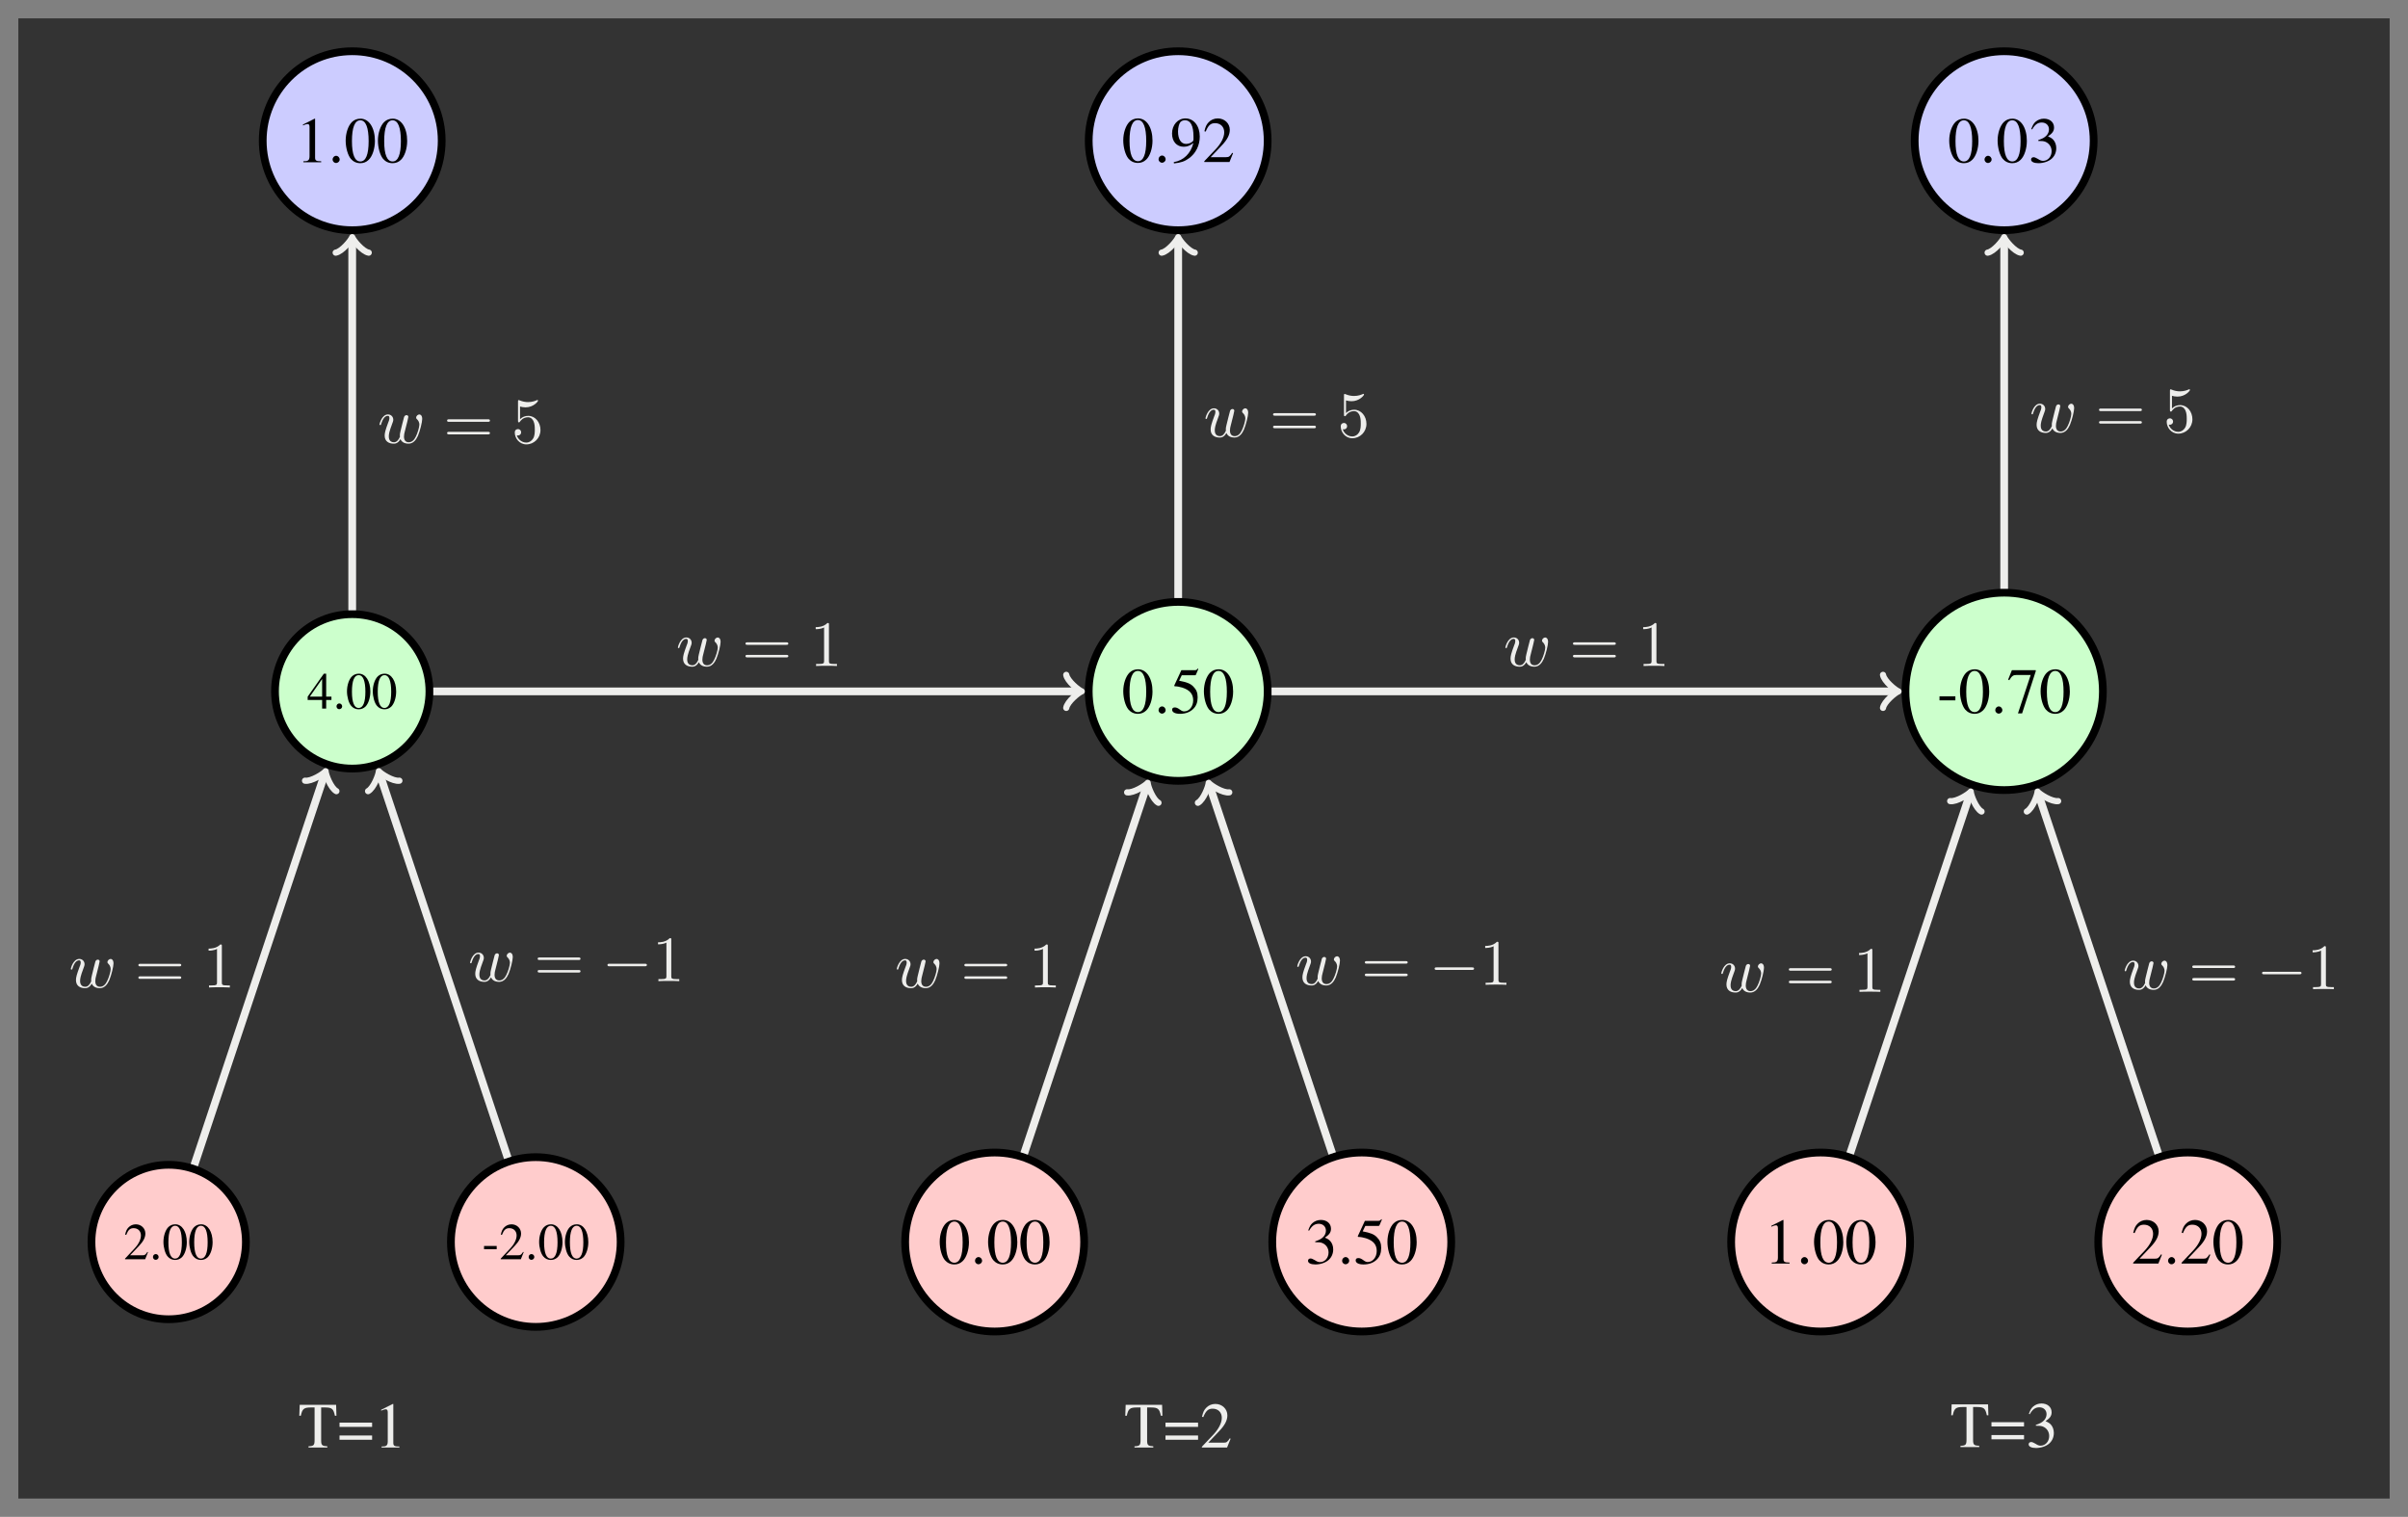 <?xml version="1.0" encoding="UTF-8"?>
<svg xmlns="http://www.w3.org/2000/svg" xmlns:xlink="http://www.w3.org/1999/xlink" width="371.882pt" height="234.265pt" viewBox="0 0 371.882 234.265" version="1.1">
<rect x="0" y="0" width="371.882" height="234.265" fill="#808080" stroke="none"/>
<defs>
<g>
<symbol overflow="visible" id="glyph0-0">
<path style="stroke:none;" d=""/>
</symbol>
<symbol overflow="visible" id="glyph0-1">
<path style="stroke:none;" d="M 2.906 -6.734 L 1.109 -5.828 L 1.109 -5.688 C 1.219 -5.734 1.328 -5.781 1.375 -5.797 C 1.562 -5.875 1.719 -5.906 1.828 -5.906 C 2.031 -5.906 2.125 -5.766 2.125 -5.438 L 2.125 -0.922 C 2.125 -0.594 2.047 -0.375 1.891 -0.281 C 1.734 -0.188 1.594 -0.156 1.172 -0.156 L 1.172 0 L 3.922 0 L 3.922 -0.156 C 3.141 -0.156 2.984 -0.266 2.984 -0.734 L 2.984 -6.719 Z M 2.906 -6.734 "/>
</symbol>
<symbol overflow="visible" id="glyph0-2">
<path style="stroke:none;" d="M 1.25 -1 C 0.953 -1 0.703 -0.734 0.703 -0.422 C 0.703 -0.141 0.953 0.109 1.234 0.109 C 1.547 0.109 1.797 -0.141 1.797 -0.422 C 1.797 -0.734 1.547 -1 1.25 -1 Z M 1.25 -1 "/>
</symbol>
<symbol overflow="visible" id="glyph0-3">
<path style="stroke:none;" d="M 2.531 -6.734 C 1.984 -6.734 1.562 -6.562 1.203 -6.219 C 0.625 -5.656 0.234 -4.516 0.234 -3.344 C 0.234 -2.266 0.562 -1.094 1.031 -0.531 C 1.406 -0.094 1.906 0.141 2.5 0.141 C 3 0.141 3.422 -0.031 3.781 -0.375 C 4.359 -0.922 4.75 -2.078 4.75 -3.297 C 4.75 -5.328 3.844 -6.734 2.531 -6.734 Z M 2.5 -6.484 C 3.344 -6.484 3.781 -5.359 3.781 -3.266 C 3.781 -1.188 3.344 -0.125 2.5 -0.125 C 1.641 -0.125 1.203 -1.188 1.203 -3.266 C 1.203 -5.375 1.641 -6.484 2.5 -6.484 Z M 2.5 -6.484 "/>
</symbol>
<symbol overflow="visible" id="glyph0-4">
<path style="stroke:none;" d="M 0.594 0.219 C 1.703 0.094 2.25 -0.094 2.938 -0.594 C 3.969 -1.344 4.578 -2.578 4.578 -3.922 C 4.578 -5.578 3.656 -6.734 2.375 -6.734 C 1.188 -6.734 0.297 -5.734 0.297 -4.391 C 0.297 -3.172 1.016 -2.359 2.094 -2.359 C 2.641 -2.359 3.062 -2.516 3.594 -2.938 C 3.188 -1.312 2.078 -0.234 0.562 0.016 Z M 3.609 -3.531 C 3.609 -3.344 3.562 -3.25 3.453 -3.156 C 3.188 -2.922 2.812 -2.797 2.453 -2.797 C 1.688 -2.797 1.219 -3.531 1.219 -4.719 C 1.219 -5.297 1.375 -5.891 1.578 -6.156 C 1.75 -6.344 2 -6.453 2.297 -6.453 C 3.156 -6.453 3.609 -5.609 3.609 -3.922 Z M 3.609 -3.531 "/>
</symbol>
<symbol overflow="visible" id="glyph0-5">
<path style="stroke:none;" d="M 4.734 -1.359 L 4.609 -1.422 C 4.234 -0.844 4.109 -0.75 3.656 -0.75 L 1.281 -0.75 L 2.953 -2.516 C 3.844 -3.438 4.234 -4.203 4.234 -4.969 C 4.234 -5.969 3.422 -6.734 2.375 -6.734 C 1.828 -6.734 1.312 -6.516 0.953 -6.125 C 0.625 -5.781 0.484 -5.469 0.312 -4.75 L 0.516 -4.703 C 0.922 -5.688 1.281 -6 1.969 -6 C 2.797 -6 3.375 -5.438 3.375 -4.594 C 3.375 -3.812 2.906 -2.891 2.078 -2 L 0.297 -0.125 L 0.297 0 L 4.188 0 Z M 4.734 -1.359 "/>
</symbol>
<symbol overflow="visible" id="glyph0-6">
<path style="stroke:none;" d="M 1.797 -5.812 L 3.766 -5.812 C 3.922 -5.812 3.953 -5.828 3.984 -5.906 L 4.359 -6.781 L 4.281 -6.859 C 4.125 -6.656 4.031 -6.594 3.812 -6.594 L 1.734 -6.594 L 0.641 -4.234 C 0.641 -4.219 0.641 -4.203 0.641 -4.188 C 0.641 -4.141 0.672 -4.109 0.75 -4.109 C 1.078 -4.109 1.469 -4.031 1.891 -3.906 C 3.031 -3.531 3.562 -2.922 3.562 -1.938 C 3.562 -0.984 2.953 -0.234 2.172 -0.234 C 1.969 -0.234 1.797 -0.297 1.5 -0.516 C 1.188 -0.75 0.953 -0.844 0.75 -0.844 C 0.453 -0.844 0.312 -0.734 0.312 -0.484 C 0.312 -0.094 0.781 0.141 1.531 0.141 C 2.375 0.141 3.094 -0.125 3.594 -0.641 C 4.047 -1.094 4.25 -1.656 4.25 -2.406 C 4.25 -3.125 4.062 -3.594 3.562 -4.094 C 3.125 -4.531 2.562 -4.75 1.391 -4.969 Z M 1.797 -5.812 "/>
</symbol>
<symbol overflow="visible" id="glyph0-7">
<path style="stroke:none;" d="M 1.531 -3.297 C 2.109 -3.297 2.344 -3.266 2.578 -3.188 C 3.203 -2.953 3.594 -2.391 3.594 -1.703 C 3.594 -0.875 3.016 -0.219 2.281 -0.219 C 2.016 -0.219 1.812 -0.297 1.453 -0.531 C 1.141 -0.703 0.984 -0.781 0.812 -0.781 C 0.578 -0.781 0.422 -0.641 0.422 -0.422 C 0.422 -0.078 0.859 0.141 1.562 0.141 C 2.328 0.141 3.109 -0.125 3.578 -0.531 C 4.047 -0.938 4.312 -1.516 4.312 -2.188 C 4.312 -2.688 4.141 -3.156 3.859 -3.469 C 3.656 -3.688 3.469 -3.812 3.031 -4 C 3.719 -4.469 3.969 -4.828 3.969 -5.375 C 3.969 -6.188 3.328 -6.734 2.406 -6.734 C 1.906 -6.734 1.469 -6.562 1.109 -6.25 C 0.812 -5.984 0.672 -5.719 0.453 -5.125 L 0.594 -5.078 C 1 -5.812 1.453 -6.141 2.078 -6.141 C 2.734 -6.141 3.188 -5.703 3.188 -5.078 C 3.188 -4.719 3.031 -4.359 2.781 -4.109 C 2.484 -3.812 2.203 -3.656 1.531 -3.422 Z M 1.531 -3.297 "/>
</symbol>
<symbol overflow="visible" id="glyph0-8">
<path style="stroke:none;" d="M 0.391 -2.562 L 0.391 -1.938 L 2.844 -1.938 L 2.844 -2.562 Z M 0.391 -2.562 "/>
</symbol>
<symbol overflow="visible" id="glyph0-9">
<path style="stroke:none;" d="M 4.469 -6.594 L 0.781 -6.594 L 0.203 -5.141 L 0.375 -5.047 C 0.797 -5.734 0.984 -5.859 1.531 -5.859 L 3.688 -5.859 L 1.719 0.078 L 2.359 0.078 L 4.469 -6.438 Z M 4.469 -6.594 "/>
</symbol>
<symbol overflow="visible" id="glyph0-10">
<path style="stroke:none;" d="M 2.531 -6.188 L 2.531 -1.203 C 2.531 -0.344 2.422 -0.234 1.594 -0.188 L 1.594 0 L 4.5 0 L 4.5 -0.188 C 3.688 -0.234 3.547 -0.359 3.547 -1.094 L 3.547 -6.188 L 4.094 -6.188 C 5.219 -6.188 5.438 -6 5.672 -4.906 L 5.906 -4.906 L 5.859 -6.594 L 0.234 -6.594 L 0.172 -4.906 L 0.406 -4.906 C 0.641 -5.984 0.875 -6.188 2 -6.188 Z M 2.531 -6.188 "/>
</symbol>
<symbol overflow="visible" id="glyph0-11">
<path style="stroke:none;" d="M 5.328 -3.844 L 0.297 -3.844 L 0.297 -3.188 L 5.328 -3.188 Z M 5.328 -1.859 L 0.297 -1.859 L 0.297 -1.203 L 5.328 -1.203 Z M 5.328 -1.859 "/>
</symbol>
<symbol overflow="visible" id="glyph1-0">
<path style="stroke:none;" d=""/>
</symbol>
<symbol overflow="visible" id="glyph1-1">
<path style="stroke:none;" d="M 3.766 -1.844 L 2.953 -1.844 L 2.953 -5.391 L 2.594 -5.391 L 0.094 -1.844 L 0.094 -1.328 L 2.328 -1.328 L 2.328 0 L 2.953 0 L 2.953 -1.328 L 3.766 -1.328 Z M 2.328 -1.844 L 0.422 -1.844 L 2.328 -4.578 Z M 2.328 -1.844 "/>
</symbol>
<symbol overflow="visible" id="glyph1-2">
<path style="stroke:none;" d="M 1 -0.797 C 0.75 -0.797 0.562 -0.594 0.562 -0.344 C 0.562 -0.109 0.75 0.094 0.984 0.094 C 1.234 0.094 1.438 -0.109 1.438 -0.344 C 1.438 -0.594 1.234 -0.797 1 -0.797 Z M 1 -0.797 "/>
</symbol>
<symbol overflow="visible" id="glyph1-3">
<path style="stroke:none;" d="M 2.031 -5.391 C 1.578 -5.391 1.25 -5.25 0.953 -4.969 C 0.5 -4.531 0.188 -3.609 0.188 -2.672 C 0.188 -1.812 0.453 -0.875 0.828 -0.438 C 1.125 -0.078 1.531 0.109 1.984 0.109 C 2.406 0.109 2.734 -0.031 3.031 -0.297 C 3.484 -0.734 3.797 -1.672 3.797 -2.625 C 3.797 -4.266 3.062 -5.391 2.031 -5.391 Z M 2 -5.172 C 2.672 -5.172 3.031 -4.281 3.031 -2.609 C 3.031 -0.953 2.672 -0.094 1.984 -0.094 C 1.312 -0.094 0.953 -0.953 0.953 -2.609 C 0.953 -4.297 1.312 -5.172 2 -5.172 Z M 2 -5.172 "/>
</symbol>
<symbol overflow="visible" id="glyph1-4">
<path style="stroke:none;" d="M 0.312 -2.047 L 0.312 -1.547 L 2.266 -1.547 L 2.266 -2.047 Z M 0.312 -2.047 "/>
</symbol>
<symbol overflow="visible" id="glyph1-5">
<path style="stroke:none;" d="M 3.781 -1.094 L 3.688 -1.125 C 3.391 -0.672 3.281 -0.609 2.922 -0.609 L 1.016 -0.609 L 2.359 -2.016 C 3.062 -2.75 3.375 -3.359 3.375 -3.969 C 3.375 -4.766 2.734 -5.391 1.906 -5.391 C 1.469 -5.391 1.047 -5.219 0.75 -4.891 C 0.5 -4.625 0.375 -4.359 0.25 -3.797 L 0.422 -3.766 C 0.734 -4.547 1.016 -4.797 1.562 -4.797 C 2.234 -4.797 2.688 -4.344 2.688 -3.672 C 2.688 -3.047 2.328 -2.312 1.656 -1.609 L 0.234 -0.094 L 0.234 0 L 3.344 0 Z M 3.781 -1.094 "/>
</symbol>
<symbol overflow="visible" id="glyph2-0">
<path style="stroke:none;" d=""/>
</symbol>
<symbol overflow="visible" id="glyph2-1">
<path style="stroke:none;" d="M 4.609 -3.375 C 4.656 -3.594 4.75 -3.969 4.75 -4.031 C 4.75 -4.203 4.609 -4.297 4.469 -4.297 C 4.344 -4.297 4.172 -4.219 4.094 -4.016 C 4.062 -3.953 3.594 -2.047 3.531 -1.781 C 3.453 -1.484 3.438 -1.312 3.438 -1.125 C 3.438 -1.016 3.438 -1 3.453 -0.953 C 3.219 -0.422 2.922 -0.109 2.531 -0.109 C 1.734 -0.109 1.734 -0.844 1.734 -1.016 C 1.734 -1.328 1.781 -1.719 2.25 -2.953 C 2.359 -3.25 2.422 -3.391 2.422 -3.594 C 2.422 -4.031 2.094 -4.406 1.609 -4.406 C 0.656 -4.406 0.297 -2.953 0.297 -2.875 C 0.297 -2.766 0.391 -2.766 0.406 -2.766 C 0.516 -2.766 0.516 -2.797 0.562 -2.953 C 0.844 -3.875 1.219 -4.188 1.578 -4.188 C 1.672 -4.188 1.828 -4.172 1.828 -3.859 C 1.828 -3.609 1.719 -3.328 1.641 -3.156 C 1.203 -1.984 1.094 -1.531 1.094 -1.141 C 1.094 -0.234 1.75 0.109 2.5 0.109 C 2.672 0.109 3.141 0.109 3.531 -0.594 C 3.797 0.047 4.484 0.109 4.781 0.109 C 5.531 0.109 5.969 -0.516 6.234 -1.109 C 6.562 -1.891 6.891 -3.234 6.891 -3.703 C 6.891 -4.25 6.625 -4.406 6.453 -4.406 C 6.203 -4.406 5.953 -4.141 5.953 -3.922 C 5.953 -3.797 6.016 -3.734 6.094 -3.656 C 6.203 -3.547 6.453 -3.297 6.453 -2.812 C 6.453 -2.469 6.172 -1.5 5.906 -0.984 C 5.656 -0.453 5.297 -0.109 4.812 -0.109 C 4.344 -0.109 4.078 -0.406 4.078 -0.984 C 4.078 -1.25 4.141 -1.562 4.188 -1.703 Z M 4.609 -3.375 "/>
</symbol>
<symbol overflow="visible" id="glyph3-0">
<path style="stroke:none;" d=""/>
</symbol>
<symbol overflow="visible" id="glyph3-1">
<path style="stroke:none;" d="M 6.844 -3.266 C 7 -3.266 7.188 -3.266 7.188 -3.453 C 7.188 -3.656 7 -3.656 6.859 -3.656 L 0.891 -3.656 C 0.75 -3.656 0.562 -3.656 0.562 -3.453 C 0.562 -3.266 0.75 -3.266 0.891 -3.266 Z M 6.859 -1.328 C 7 -1.328 7.188 -1.328 7.188 -1.531 C 7.188 -1.719 7 -1.719 6.844 -1.719 L 0.891 -1.719 C 0.75 -1.719 0.562 -1.719 0.562 -1.531 C 0.562 -1.328 0.75 -1.328 0.891 -1.328 Z M 6.859 -1.328 "/>
</symbol>
<symbol overflow="visible" id="glyph3-2">
<path style="stroke:none;" d="M 2.938 -6.375 C 2.938 -6.625 2.938 -6.641 2.703 -6.641 C 2.078 -6 1.203 -6 0.891 -6 L 0.891 -5.688 C 1.094 -5.688 1.672 -5.688 2.188 -5.953 L 2.188 -0.781 C 2.188 -0.422 2.156 -0.312 1.266 -0.312 L 0.953 -0.312 L 0.953 0 C 1.297 -0.031 2.156 -0.031 2.562 -0.031 C 2.953 -0.031 3.828 -0.031 4.172 0 L 4.172 -0.312 L 3.859 -0.312 C 2.953 -0.312 2.938 -0.422 2.938 -0.781 Z M 2.938 -6.375 "/>
</symbol>
<symbol overflow="visible" id="glyph3-3">
<path style="stroke:none;" d="M 4.469 -2 C 4.469 -3.188 3.656 -4.188 2.578 -4.188 C 2.109 -4.188 1.672 -4.031 1.312 -3.672 L 1.312 -5.625 C 1.516 -5.562 1.844 -5.5 2.156 -5.5 C 3.391 -5.5 4.094 -6.406 4.094 -6.531 C 4.094 -6.594 4.062 -6.641 3.984 -6.641 C 3.984 -6.641 3.953 -6.641 3.906 -6.609 C 3.703 -6.516 3.219 -6.312 2.547 -6.312 C 2.156 -6.312 1.688 -6.391 1.219 -6.594 C 1.141 -6.625 1.125 -6.625 1.109 -6.625 C 1 -6.625 1 -6.547 1 -6.391 L 1 -3.438 C 1 -3.266 1 -3.188 1.141 -3.188 C 1.219 -3.188 1.234 -3.203 1.281 -3.266 C 1.391 -3.422 1.75 -3.969 2.562 -3.969 C 3.078 -3.969 3.328 -3.516 3.406 -3.328 C 3.562 -2.953 3.594 -2.578 3.594 -2.078 C 3.594 -1.719 3.594 -1.125 3.344 -0.703 C 3.109 -0.312 2.734 -0.062 2.281 -0.062 C 1.562 -0.062 0.984 -0.594 0.812 -1.172 C 0.844 -1.172 0.875 -1.156 0.984 -1.156 C 1.312 -1.156 1.484 -1.406 1.484 -1.641 C 1.484 -1.891 1.312 -2.141 0.984 -2.141 C 0.844 -2.141 0.5 -2.062 0.5 -1.609 C 0.5 -0.75 1.188 0.219 2.297 0.219 C 3.453 0.219 4.469 -0.734 4.469 -2 Z M 4.469 -2 "/>
</symbol>
<symbol overflow="visible" id="glyph4-0">
<path style="stroke:none;" d=""/>
</symbol>
<symbol overflow="visible" id="glyph4-1">
<path style="stroke:none;" d="M 6.562 -2.297 C 6.734 -2.297 6.922 -2.297 6.922 -2.5 C 6.922 -2.688 6.734 -2.688 6.562 -2.688 L 1.172 -2.688 C 1 -2.688 0.828 -2.688 0.828 -2.5 C 0.828 -2.297 1 -2.297 1.172 -2.297 Z M 6.562 -2.297 "/>
</symbol>
</g>
</defs>
<g id="surface1">
<path style=" stroke:none;fill-rule:nonzero;fill:rgb(20%,20%,20%);fill-opacity:1;" d="M 2.832 231.434 L 2.832 2.836 L 369.051 2.836 L 369.051 231.434 Z M 2.832 231.434 "/>
<path style="fill-rule:nonzero;fill:rgb(79.999%,79.999%,100%);fill-opacity:1;stroke-width:1.196;stroke-linecap:butt;stroke-linejoin:miter;stroke:rgb(0%,0%,0%);stroke-opacity:1;stroke-miterlimit:10;" d="M 13.82 0.001 C 13.82 7.633 7.632 13.821 -0 13.821 C -7.633 13.821 -13.821 7.633 -13.821 0.001 C -13.821 -7.632 -7.633 -13.82 -0 -13.82 C 7.632 -13.82 13.82 -7.632 13.82 0.001 Z M 13.82 0.001 " transform="matrix(1,0,0,-1,54.395,21.735)"/>
<g style="fill:rgb(0%,0%,0%);fill-opacity:1;">
  <use xlink:href="#glyph0-1" x="45.678" y="25.062"/>
  <use xlink:href="#glyph0-2" x="50.659" y="25.062"/>
  <use xlink:href="#glyph0-3" x="53.15" y="25.062"/>
  <use xlink:href="#glyph0-3" x="58.131" y="25.062"/>
</g>
<path style="fill-rule:nonzero;fill:rgb(79.999%,100%,79.999%);fill-opacity:1;stroke-width:1.196;stroke-linecap:butt;stroke-linejoin:miter;stroke:rgb(0%,0%,0%);stroke-opacity:1;stroke-miterlimit:10;" d="M 11.925 -85.042 C 11.925 -78.456 6.585 -73.117 -0 -73.117 C -6.586 -73.117 -11.926 -78.456 -11.926 -85.042 C -11.926 -91.628 -6.586 -96.964 -0 -96.964 C 6.585 -96.964 11.925 -91.628 11.925 -85.042 Z M 11.925 -85.042 " transform="matrix(1,0,0,-1,54.395,21.735)"/>
<g style="fill:rgb(0%,0%,0%);fill-opacity:1;">
  <use xlink:href="#glyph1-1" x="47.421" y="109.436"/>
  <use xlink:href="#glyph1-2" x="51.406" y="109.436"/>
  <use xlink:href="#glyph1-3" x="53.399" y="109.436"/>
  <use xlink:href="#glyph1-3" x="57.384" y="109.436"/>
</g>
<path style="fill-rule:nonzero;fill:rgb(100%,79.999%,79.999%);fill-opacity:1;stroke-width:1.196;stroke-linecap:butt;stroke-linejoin:miter;stroke:rgb(0%,0%,0%);stroke-opacity:1;stroke-miterlimit:10;" d="M 41.453 -170.081 C 41.453 -162.843 35.585 -156.976 28.347 -156.976 C 21.109 -156.976 15.242 -162.843 15.242 -170.081 C 15.242 -177.32 21.109 -183.187 28.347 -183.187 C 35.585 -183.187 41.453 -177.32 41.453 -170.081 Z M 41.453 -170.081 " transform="matrix(1,0,0,-1,54.395,21.735)"/>
<g style="fill:rgb(0%,0%,0%);fill-opacity:1;">
  <use xlink:href="#glyph1-4" x="74.441" y="194.475"/>
  <use xlink:href="#glyph1-5" x="77.095" y="194.475"/>
  <use xlink:href="#glyph1-2" x="81.08" y="194.475"/>
  <use xlink:href="#glyph1-3" x="83.073" y="194.475"/>
  <use xlink:href="#glyph1-3" x="87.058" y="194.475"/>
</g>
<path style="fill-rule:nonzero;fill:rgb(100%,79.999%,79.999%);fill-opacity:1;stroke-width:1.196;stroke-linecap:butt;stroke-linejoin:miter;stroke:rgb(0%,0%,0%);stroke-opacity:1;stroke-miterlimit:10;" d="M -16.422 -170.081 C -16.422 -163.495 -21.762 -158.156 -28.348 -158.156 C -34.934 -158.156 -40.27 -163.495 -40.27 -170.081 C -40.27 -176.667 -34.934 -182.007 -28.348 -182.007 C -21.762 -182.007 -16.422 -176.667 -16.422 -170.081 Z M -16.422 -170.081 " transform="matrix(1,0,0,-1,54.395,21.735)"/>
<g style="fill:rgb(0%,0%,0%);fill-opacity:1;">
  <use xlink:href="#glyph1-5" x="19.075" y="194.475"/>
  <use xlink:href="#glyph1-2" x="23.06" y="194.475"/>
  <use xlink:href="#glyph1-3" x="25.053" y="194.475"/>
  <use xlink:href="#glyph1-3" x="29.038" y="194.475"/>
</g>
<path style="fill-rule:nonzero;fill:rgb(79.999%,79.999%,100%);fill-opacity:1;stroke-width:1.196;stroke-linecap:butt;stroke-linejoin:miter;stroke:rgb(0%,0%,0%);stroke-opacity:1;stroke-miterlimit:10;" d="M 141.378 0.001 C 141.378 7.633 135.195 13.821 127.562 13.821 C 119.929 13.821 113.742 7.633 113.742 0.001 C 113.742 -7.632 119.929 -13.82 127.562 -13.82 C 135.195 -13.82 141.378 -7.632 141.378 0.001 Z M 141.378 0.001 " transform="matrix(1,0,0,-1,54.395,21.735)"/>
<g style="fill:rgb(0%,0%,0%);fill-opacity:1;">
  <use xlink:href="#glyph0-3" x="173.237" y="25.022"/>
  <use xlink:href="#glyph0-2" x="178.218" y="25.022"/>
  <use xlink:href="#glyph0-4" x="180.709" y="25.022"/>
  <use xlink:href="#glyph0-5" x="185.69" y="25.022"/>
</g>
<path style="fill-rule:nonzero;fill:rgb(79.999%,100%,79.999%);fill-opacity:1;stroke-width:1.196;stroke-linecap:butt;stroke-linejoin:miter;stroke:rgb(0%,0%,0%);stroke-opacity:1;stroke-miterlimit:10;" d="M 141.378 -85.042 C 141.378 -77.41 135.195 -71.222 127.562 -71.222 C 119.929 -71.222 113.742 -77.41 113.742 -85.042 C 113.742 -92.671 119.929 -98.859 127.562 -98.859 C 135.195 -98.859 141.378 -92.671 141.378 -85.042 Z M 141.378 -85.042 " transform="matrix(1,0,0,-1,54.395,21.735)"/>
<g style="fill:rgb(0%,0%,0%);fill-opacity:1;">
  <use xlink:href="#glyph0-3" x="173.237" y="110.101"/>
  <use xlink:href="#glyph0-2" x="178.218" y="110.101"/>
  <use xlink:href="#glyph0-6" x="180.709" y="110.101"/>
  <use xlink:href="#glyph0-3" x="185.69" y="110.101"/>
</g>
<path style="fill-rule:nonzero;fill:rgb(100%,79.999%,79.999%);fill-opacity:1;stroke-width:1.196;stroke-linecap:butt;stroke-linejoin:miter;stroke:rgb(0%,0%,0%);stroke-opacity:1;stroke-miterlimit:10;" d="M 169.726 -170.081 C 169.726 -162.449 163.539 -156.261 155.906 -156.261 C 148.277 -156.261 142.089 -162.449 142.089 -170.081 C 142.089 -177.714 148.277 -183.902 155.906 -183.902 C 163.539 -183.902 169.726 -177.714 169.726 -170.081 Z M 169.726 -170.081 " transform="matrix(1,0,0,-1,54.395,21.735)"/>
<g style="fill:rgb(0%,0%,0%);fill-opacity:1;">
  <use xlink:href="#glyph0-7" x="201.583" y="195.141"/>
  <use xlink:href="#glyph0-2" x="206.564" y="195.141"/>
  <use xlink:href="#glyph0-6" x="209.055" y="195.141"/>
  <use xlink:href="#glyph0-3" x="214.036" y="195.141"/>
</g>
<path style="fill-rule:nonzero;fill:rgb(100%,79.999%,79.999%);fill-opacity:1;stroke-width:1.196;stroke-linecap:butt;stroke-linejoin:miter;stroke:rgb(0%,0%,0%);stroke-opacity:1;stroke-miterlimit:10;" d="M 113.035 -170.081 C 113.035 -162.449 106.847 -156.261 99.214 -156.261 C 91.582 -156.261 85.394 -162.449 85.394 -170.081 C 85.394 -177.714 91.582 -183.902 99.214 -183.902 C 106.847 -183.902 113.035 -177.714 113.035 -170.081 Z M 113.035 -170.081 " transform="matrix(1,0,0,-1,54.395,21.735)"/>
<g style="fill:rgb(0%,0%,0%);fill-opacity:1;">
  <use xlink:href="#glyph0-3" x="144.89" y="195.141"/>
  <use xlink:href="#glyph0-2" x="149.871" y="195.141"/>
  <use xlink:href="#glyph0-3" x="152.362" y="195.141"/>
  <use xlink:href="#glyph0-3" x="157.343" y="195.141"/>
</g>
<path style="fill-rule:nonzero;fill:rgb(79.999%,79.999%,100%);fill-opacity:1;stroke-width:1.196;stroke-linecap:butt;stroke-linejoin:miter;stroke:rgb(0%,0%,0%);stroke-opacity:1;stroke-miterlimit:10;" d="M 268.941 0.001 C 268.941 7.633 262.753 13.821 255.121 13.821 C 247.488 13.821 241.3 7.633 241.3 0.001 C 241.3 -7.632 247.488 -13.82 255.121 -13.82 C 262.753 -13.82 268.941 -7.632 268.941 0.001 Z M 268.941 0.001 " transform="matrix(1,0,0,-1,54.395,21.735)"/>
<g style="fill:rgb(0%,0%,0%);fill-opacity:1;">
  <use xlink:href="#glyph0-3" x="300.796" y="25.062"/>
  <use xlink:href="#glyph0-2" x="305.777" y="25.062"/>
  <use xlink:href="#glyph0-3" x="308.268" y="25.062"/>
  <use xlink:href="#glyph0-7" x="313.249" y="25.062"/>
</g>
<path style="fill-rule:nonzero;fill:rgb(79.999%,100%,79.999%);fill-opacity:1;stroke-width:1.196;stroke-linecap:butt;stroke-linejoin:miter;stroke:rgb(0%,0%,0%);stroke-opacity:1;stroke-miterlimit:10;" d="M 270.367 -85.042 C 270.367 -76.62 263.543 -69.796 255.121 -69.796 C 246.703 -69.796 239.875 -76.62 239.875 -85.042 C 239.875 -93.46 246.703 -100.285 255.121 -100.285 C 263.543 -100.285 270.367 -93.46 270.367 -85.042 Z M 270.367 -85.042 " transform="matrix(1,0,0,-1,54.395,21.735)"/>
<g style="fill:rgb(0%,0%,0%);fill-opacity:1;">
  <use xlink:href="#glyph0-8" x="299.137" y="110.101"/>
  <use xlink:href="#glyph0-3" x="302.455" y="110.101"/>
  <use xlink:href="#glyph0-2" x="307.436" y="110.101"/>
  <use xlink:href="#glyph0-9" x="309.926" y="110.101"/>
  <use xlink:href="#glyph0-3" x="314.908" y="110.101"/>
</g>
<path style="fill-rule:nonzero;fill:rgb(100%,79.999%,79.999%);fill-opacity:1;stroke-width:1.196;stroke-linecap:butt;stroke-linejoin:miter;stroke:rgb(0%,0%,0%);stroke-opacity:1;stroke-miterlimit:10;" d="M 297.289 -170.081 C 297.289 -162.449 291.101 -156.261 283.468 -156.261 C 275.835 -156.261 269.648 -162.449 269.648 -170.081 C 269.648 -177.714 275.835 -183.902 283.468 -183.902 C 291.101 -183.902 297.289 -177.714 297.289 -170.081 Z M 297.289 -170.081 " transform="matrix(1,0,0,-1,54.395,21.735)"/>
<g style="fill:rgb(0%,0%,0%);fill-opacity:1;">
  <use xlink:href="#glyph0-5" x="329.142" y="195.141"/>
  <use xlink:href="#glyph0-2" x="334.123" y="195.141"/>
  <use xlink:href="#glyph0-5" x="336.614" y="195.141"/>
  <use xlink:href="#glyph0-3" x="341.595" y="195.141"/>
</g>
<path style="fill-rule:nonzero;fill:rgb(100%,79.999%,79.999%);fill-opacity:1;stroke-width:1.196;stroke-linecap:butt;stroke-linejoin:miter;stroke:rgb(0%,0%,0%);stroke-opacity:1;stroke-miterlimit:10;" d="M 240.593 -170.081 C 240.593 -162.449 234.406 -156.261 226.773 -156.261 C 219.144 -156.261 212.957 -162.449 212.957 -170.081 C 212.957 -177.714 219.144 -183.902 226.773 -183.902 C 234.406 -183.902 240.593 -177.714 240.593 -170.081 Z M 240.593 -170.081 " transform="matrix(1,0,0,-1,54.395,21.735)"/>
<g style="fill:rgb(0%,0%,0%);fill-opacity:1;">
  <use xlink:href="#glyph0-1" x="272.449" y="195.141"/>
  <use xlink:href="#glyph0-2" x="277.43" y="195.141"/>
  <use xlink:href="#glyph0-3" x="279.921" y="195.141"/>
  <use xlink:href="#glyph0-3" x="284.902" y="195.141"/>
</g>
<path style="fill:none;stroke-width:1.196;stroke-linecap:butt;stroke-linejoin:miter;stroke:rgb(93.332%,93.332%,92.548%);stroke-opacity:1;stroke-miterlimit:10;" d="M 24.015 -157.081 L 4.261 -97.828 " transform="matrix(1,0,0,-1,54.395,21.735)"/>
<path style="fill:none;stroke-width:0.956;stroke-linecap:round;stroke-linejoin:round;stroke:rgb(93.332%,93.332%,92.548%);stroke-opacity:1;stroke-miterlimit:10;" d="M -1.914 2.549 C -1.754 1.595 -0.001 0.158 0.477 -0.002 C -0 -0.16 -1.754 -1.593 -1.912 -2.549 " transform="matrix(-0.316,-0.949,-0.949,0.316,58.657,119.562)"/>
<g style="fill:rgb(93.332%,93.332%,92.548%);fill-opacity:1;">
  <use xlink:href="#glyph2-1" x="72.3" y="151.528"/>
</g>
<g style="fill:rgb(93.332%,93.332%,92.548%);fill-opacity:1;">
  <use xlink:href="#glyph3-1" x="82.468" y="151.528"/>
</g>
<g style="fill:rgb(93.332%,93.332%,92.548%);fill-opacity:1;">
  <use xlink:href="#glyph4-1" x="92.984" y="151.528"/>
</g>
<g style="fill:rgb(93.332%,93.332%,92.548%);fill-opacity:1;">
  <use xlink:href="#glyph3-2" x="100.732" y="151.528"/>
</g>
<path style="fill:none;stroke-width:1.196;stroke-linecap:butt;stroke-linejoin:miter;stroke:rgb(93.332%,93.332%,92.548%);stroke-opacity:1;stroke-miterlimit:10;" d="M -0 -72.519 L -0 -15.374 " transform="matrix(1,0,0,-1,54.395,21.735)"/>
<path style="fill:none;stroke-width:0.956;stroke-linecap:round;stroke-linejoin:round;stroke:rgb(93.332%,93.332%,92.548%);stroke-opacity:1;stroke-miterlimit:10;" d="M -1.911 2.551 C -1.755 1.594 -0.001 0.161 0.479 0 C -0.001 -0.16 -1.755 -1.593 -1.911 -2.55 " transform="matrix(0,-1,-1,0,54.395,37.108)"/>
<g style="fill:rgb(93.332%,93.332%,92.548%);fill-opacity:1;">
  <use xlink:href="#glyph2-1" x="58.313" y="68.412"/>
</g>
<g style="fill:rgb(93.332%,93.332%,92.548%);fill-opacity:1;">
  <use xlink:href="#glyph3-1" x="68.481" y="68.412"/>
</g>
<g style="fill:rgb(93.332%,93.332%,92.548%);fill-opacity:1;">
  <use xlink:href="#glyph3-3" x="79" y="68.412"/>
</g>
<path style="fill:none;stroke-width:1.196;stroke-linecap:butt;stroke-linejoin:miter;stroke:rgb(93.332%,93.332%,92.548%);stroke-opacity:1;stroke-miterlimit:10;" d="M -24.387 -158.202 L -4.262 -97.828 " transform="matrix(1,0,0,-1,54.395,21.735)"/>
<path style="fill:none;stroke-width:0.956;stroke-linecap:round;stroke-linejoin:round;stroke:rgb(93.332%,93.332%,92.548%);stroke-opacity:1;stroke-miterlimit:10;" d="M -1.913 2.55 C -1.755 1.593 -0 0.161 0.478 -0.001 C -0 -0.161 -1.755 -1.594 -1.913 -2.552 " transform="matrix(0.316,-0.949,-0.949,-0.316,50.133,119.562)"/>
<g style="fill:rgb(93.332%,93.332%,92.548%);fill-opacity:1;">
  <use xlink:href="#glyph2-1" x="10.638" y="152.504"/>
</g>
<g style="fill:rgb(93.332%,93.332%,92.548%);fill-opacity:1;">
  <use xlink:href="#glyph3-1" x="20.806" y="152.504"/>
</g>
<g style="fill:rgb(93.332%,93.332%,92.548%);fill-opacity:1;">
  <use xlink:href="#glyph3-2" x="31.325" y="152.504"/>
</g>
<path style="fill:none;stroke-width:1.196;stroke-linecap:butt;stroke-linejoin:miter;stroke:rgb(93.332%,93.332%,92.548%);stroke-opacity:1;stroke-miterlimit:10;" d="M 12.523 -85.042 L 112.187 -85.042 " transform="matrix(1,0,0,-1,54.395,21.735)"/>
<path style="fill:none;stroke-width:0.956;stroke-linecap:round;stroke-linejoin:round;stroke:rgb(93.332%,93.332%,92.548%);stroke-opacity:1;stroke-miterlimit:10;" d="M -1.914 2.549 C -1.754 1.596 -0 0.158 0.476 -0.002 C -0 -0.158 -1.754 -1.596 -1.914 -2.549 " transform="matrix(1,0,0,-1,166.582,106.775)"/>
<g style="fill:rgb(93.332%,93.332%,92.548%);fill-opacity:1;">
  <use xlink:href="#glyph2-1" x="104.395" y="102.856"/>
</g>
<g style="fill:rgb(93.332%,93.332%,92.548%);fill-opacity:1;">
  <use xlink:href="#glyph3-1" x="114.562" y="102.856"/>
</g>
<g style="fill:rgb(93.332%,93.332%,92.548%);fill-opacity:1;">
  <use xlink:href="#glyph3-2" x="125.081" y="102.856"/>
</g>
<path style="fill:none;stroke-width:1.196;stroke-linecap:butt;stroke-linejoin:miter;stroke:rgb(93.332%,93.332%,92.548%);stroke-opacity:1;stroke-miterlimit:10;" d="M 151.347 -156.406 L 132.421 -99.624 " transform="matrix(1,0,0,-1,54.395,21.735)"/>
<path style="fill:none;stroke-width:0.956;stroke-linecap:round;stroke-linejoin:round;stroke:rgb(93.332%,93.332%,92.548%);stroke-opacity:1;stroke-miterlimit:10;" d="M -1.914 2.549 C -1.754 1.594 0 0.161 0.478 0.002 C 0 -0.16 -1.754 -1.593 -1.912 -2.549 " transform="matrix(-0.316,-0.949,-0.949,0.316,186.817,121.359)"/>
<g style="fill:rgb(93.332%,93.332%,92.548%);fill-opacity:1;">
  <use xlink:href="#glyph2-1" x="200.046" y="152.089"/>
</g>
<g style="fill:rgb(93.332%,93.332%,92.548%);fill-opacity:1;">
  <use xlink:href="#glyph3-1" x="210.213" y="152.089"/>
</g>
<g style="fill:rgb(93.332%,93.332%,92.548%);fill-opacity:1;">
  <use xlink:href="#glyph4-1" x="220.729" y="152.089"/>
</g>
<g style="fill:rgb(93.332%,93.332%,92.548%);fill-opacity:1;">
  <use xlink:href="#glyph3-2" x="228.478" y="152.089"/>
</g>
<path style="fill:none;stroke-width:1.196;stroke-linecap:butt;stroke-linejoin:miter;stroke:rgb(93.332%,93.332%,92.548%);stroke-opacity:1;stroke-miterlimit:10;" d="M 127.562 -70.624 L 127.562 -15.374 " transform="matrix(1,0,0,-1,54.395,21.735)"/>
<path style="fill:none;stroke-width:0.956;stroke-linecap:round;stroke-linejoin:round;stroke:rgb(93.332%,93.332%,92.548%);stroke-opacity:1;stroke-miterlimit:10;" d="M -1.911 2.549 C -1.755 1.592 -0.001 0.159 0.479 -0.001 C -0.001 -0.158 -1.755 -1.595 -1.911 -2.552 " transform="matrix(0,-1,-1,0,181.956,37.108)"/>
<g style="fill:rgb(93.332%,93.332%,92.548%);fill-opacity:1;">
  <use xlink:href="#glyph2-1" x="185.872" y="67.465"/>
</g>
<g style="fill:rgb(93.332%,93.332%,92.548%);fill-opacity:1;">
  <use xlink:href="#glyph3-1" x="196.04" y="67.465"/>
</g>
<g style="fill:rgb(93.332%,93.332%,92.548%);fill-opacity:1;">
  <use xlink:href="#glyph3-3" x="206.559" y="67.465"/>
</g>
<path style="fill:none;stroke-width:1.196;stroke-linecap:butt;stroke-linejoin:miter;stroke:rgb(93.332%,93.332%,92.548%);stroke-opacity:1;stroke-miterlimit:10;" d="M 103.773 -156.406 L 122.699 -99.624 " transform="matrix(1,0,0,-1,54.395,21.735)"/>
<path style="fill:none;stroke-width:0.956;stroke-linecap:round;stroke-linejoin:round;stroke:rgb(93.332%,93.332%,92.548%);stroke-opacity:1;stroke-miterlimit:10;" d="M -1.913 2.55 C -1.755 1.594 -0 0.161 0.478 -0.001 C -0 -0.16 -1.755 -1.593 -1.913 -2.551 " transform="matrix(0.316,-0.949,-0.949,-0.316,177.095,121.359)"/>
<g style="fill:rgb(93.332%,93.332%,92.548%);fill-opacity:1;">
  <use xlink:href="#glyph2-1" x="138.197" y="152.504"/>
</g>
<g style="fill:rgb(93.332%,93.332%,92.548%);fill-opacity:1;">
  <use xlink:href="#glyph3-1" x="148.365" y="152.504"/>
</g>
<g style="fill:rgb(93.332%,93.332%,92.548%);fill-opacity:1;">
  <use xlink:href="#glyph3-2" x="158.884" y="152.504"/>
</g>
<path style="fill:none;stroke-width:1.196;stroke-linecap:butt;stroke-linejoin:miter;stroke:rgb(93.332%,93.332%,92.548%);stroke-opacity:1;stroke-miterlimit:10;" d="M 141.976 -85.042 L 238.324 -85.042 " transform="matrix(1,0,0,-1,54.395,21.735)"/>
<path style="fill:none;stroke-width:0.956;stroke-linecap:round;stroke-linejoin:round;stroke:rgb(93.332%,93.332%,92.548%);stroke-opacity:1;stroke-miterlimit:10;" d="M -1.913 2.549 C -1.752 1.596 0.002 0.158 0.478 -0.002 C 0.002 -0.158 -1.752 -1.596 -1.913 -2.549 " transform="matrix(1,0,0,-1,292.717,106.775)"/>
<g style="fill:rgb(93.332%,93.332%,92.548%);fill-opacity:1;">
  <use xlink:href="#glyph2-1" x="232.188" y="102.856"/>
</g>
<g style="fill:rgb(93.332%,93.332%,92.548%);fill-opacity:1;">
  <use xlink:href="#glyph3-1" x="242.356" y="102.856"/>
</g>
<g style="fill:rgb(93.332%,93.332%,92.548%);fill-opacity:1;">
  <use xlink:href="#glyph3-2" x="252.875" y="102.856"/>
</g>
<path style="fill:none;stroke-width:1.196;stroke-linecap:butt;stroke-linejoin:miter;stroke:rgb(93.332%,93.332%,92.548%);stroke-opacity:1;stroke-miterlimit:10;" d="M 278.91 -156.406 L 260.433 -100.976 " transform="matrix(1,0,0,-1,54.395,21.735)"/>
<path style="fill:none;stroke-width:0.956;stroke-linecap:round;stroke-linejoin:round;stroke:rgb(93.332%,93.332%,92.548%);stroke-opacity:1;stroke-miterlimit:10;" d="M -1.913 2.548 C -1.753 1.594 0.001 0.161 0.479 0.001 C 0.001 -0.161 -1.753 -1.594 -1.911 -2.55 " transform="matrix(-0.316,-0.949,-0.949,0.316,314.828,122.712)"/>
<g style="fill:rgb(93.332%,93.332%,92.548%);fill-opacity:1;">
  <use xlink:href="#glyph2-1" x="327.83" y="152.765"/>
</g>
<g style="fill:rgb(93.332%,93.332%,92.548%);fill-opacity:1;">
  <use xlink:href="#glyph3-1" x="337.998" y="152.765"/>
</g>
<g style="fill:rgb(93.332%,93.332%,92.548%);fill-opacity:1;">
  <use xlink:href="#glyph4-1" x="348.514" y="152.765"/>
</g>
<g style="fill:rgb(93.332%,93.332%,92.548%);fill-opacity:1;">
  <use xlink:href="#glyph3-2" x="356.263" y="152.765"/>
</g>
<path style="fill:none;stroke-width:1.196;stroke-linecap:butt;stroke-linejoin:miter;stroke:rgb(93.332%,93.332%,92.548%);stroke-opacity:1;stroke-miterlimit:10;" d="M 255.121 -69.199 L 255.121 -15.374 " transform="matrix(1,0,0,-1,54.395,21.735)"/>
<path style="fill:none;stroke-width:0.956;stroke-linecap:round;stroke-linejoin:round;stroke:rgb(93.332%,93.332%,92.548%);stroke-opacity:1;stroke-miterlimit:10;" d="M -1.911 2.552 C -1.755 1.595 -0.001 0.161 0.479 0.001 C -0.001 -0.159 -1.755 -1.593 -1.911 -2.55 " transform="matrix(0,-1,-1,0,309.516,37.108)"/>
<g style="fill:rgb(93.332%,93.332%,92.548%);fill-opacity:1;">
  <use xlink:href="#glyph2-1" x="313.431" y="66.752"/>
</g>
<g style="fill:rgb(93.332%,93.332%,92.548%);fill-opacity:1;">
  <use xlink:href="#glyph3-1" x="323.599" y="66.752"/>
</g>
<g style="fill:rgb(93.332%,93.332%,92.548%);fill-opacity:1;">
  <use xlink:href="#glyph3-3" x="334.118" y="66.752"/>
</g>
<path style="fill:none;stroke-width:1.196;stroke-linecap:butt;stroke-linejoin:miter;stroke:rgb(93.332%,93.332%,92.548%);stroke-opacity:1;stroke-miterlimit:10;" d="M 231.332 -156.406 L 249.808 -100.976 " transform="matrix(1,0,0,-1,54.395,21.735)"/>
<path style="fill:none;stroke-width:0.956;stroke-linecap:round;stroke-linejoin:round;stroke:rgb(93.332%,93.332%,92.548%);stroke-opacity:1;stroke-miterlimit:10;" d="M -1.912 2.551 C -1.754 1.595 0.002 0.158 0.479 0 C 0 -0.159 -1.754 -1.592 -1.912 -2.551 " transform="matrix(0.316,-0.949,-0.949,-0.316,304.204,122.712)"/>
<g style="fill:rgb(93.332%,93.332%,92.548%);fill-opacity:1;">
  <use xlink:href="#glyph2-1" x="265.531" y="153.18"/>
</g>
<g style="fill:rgb(93.332%,93.332%,92.548%);fill-opacity:1;">
  <use xlink:href="#glyph3-1" x="275.699" y="153.18"/>
</g>
<g style="fill:rgb(93.332%,93.332%,92.548%);fill-opacity:1;">
  <use xlink:href="#glyph3-2" x="286.218" y="153.18"/>
</g>
<g style="fill:rgb(93.332%,93.332%,92.548%);fill-opacity:1;">
  <use xlink:href="#glyph0-10" x="46.051" y="223.557"/>
  <use xlink:href="#glyph0-11" x="52.138" y="223.557"/>
  <use xlink:href="#glyph0-1" x="57.757" y="223.557"/>
</g>
<g style="fill:rgb(93.332%,93.332%,92.548%);fill-opacity:1;">
  <use xlink:href="#glyph0-10" x="173.61" y="223.557"/>
  <use xlink:href="#glyph0-11" x="179.697" y="223.557"/>
  <use xlink:href="#glyph0-5" x="185.316" y="223.557"/>
</g>
<g style="fill:rgb(93.332%,93.332%,92.548%);fill-opacity:1;">
  <use xlink:href="#glyph0-10" x="301.169" y="223.487"/>
  <use xlink:href="#glyph0-11" x="307.256" y="223.487"/>
  <use xlink:href="#glyph0-7" x="312.875" y="223.487"/>
</g>
</g>
</svg>
